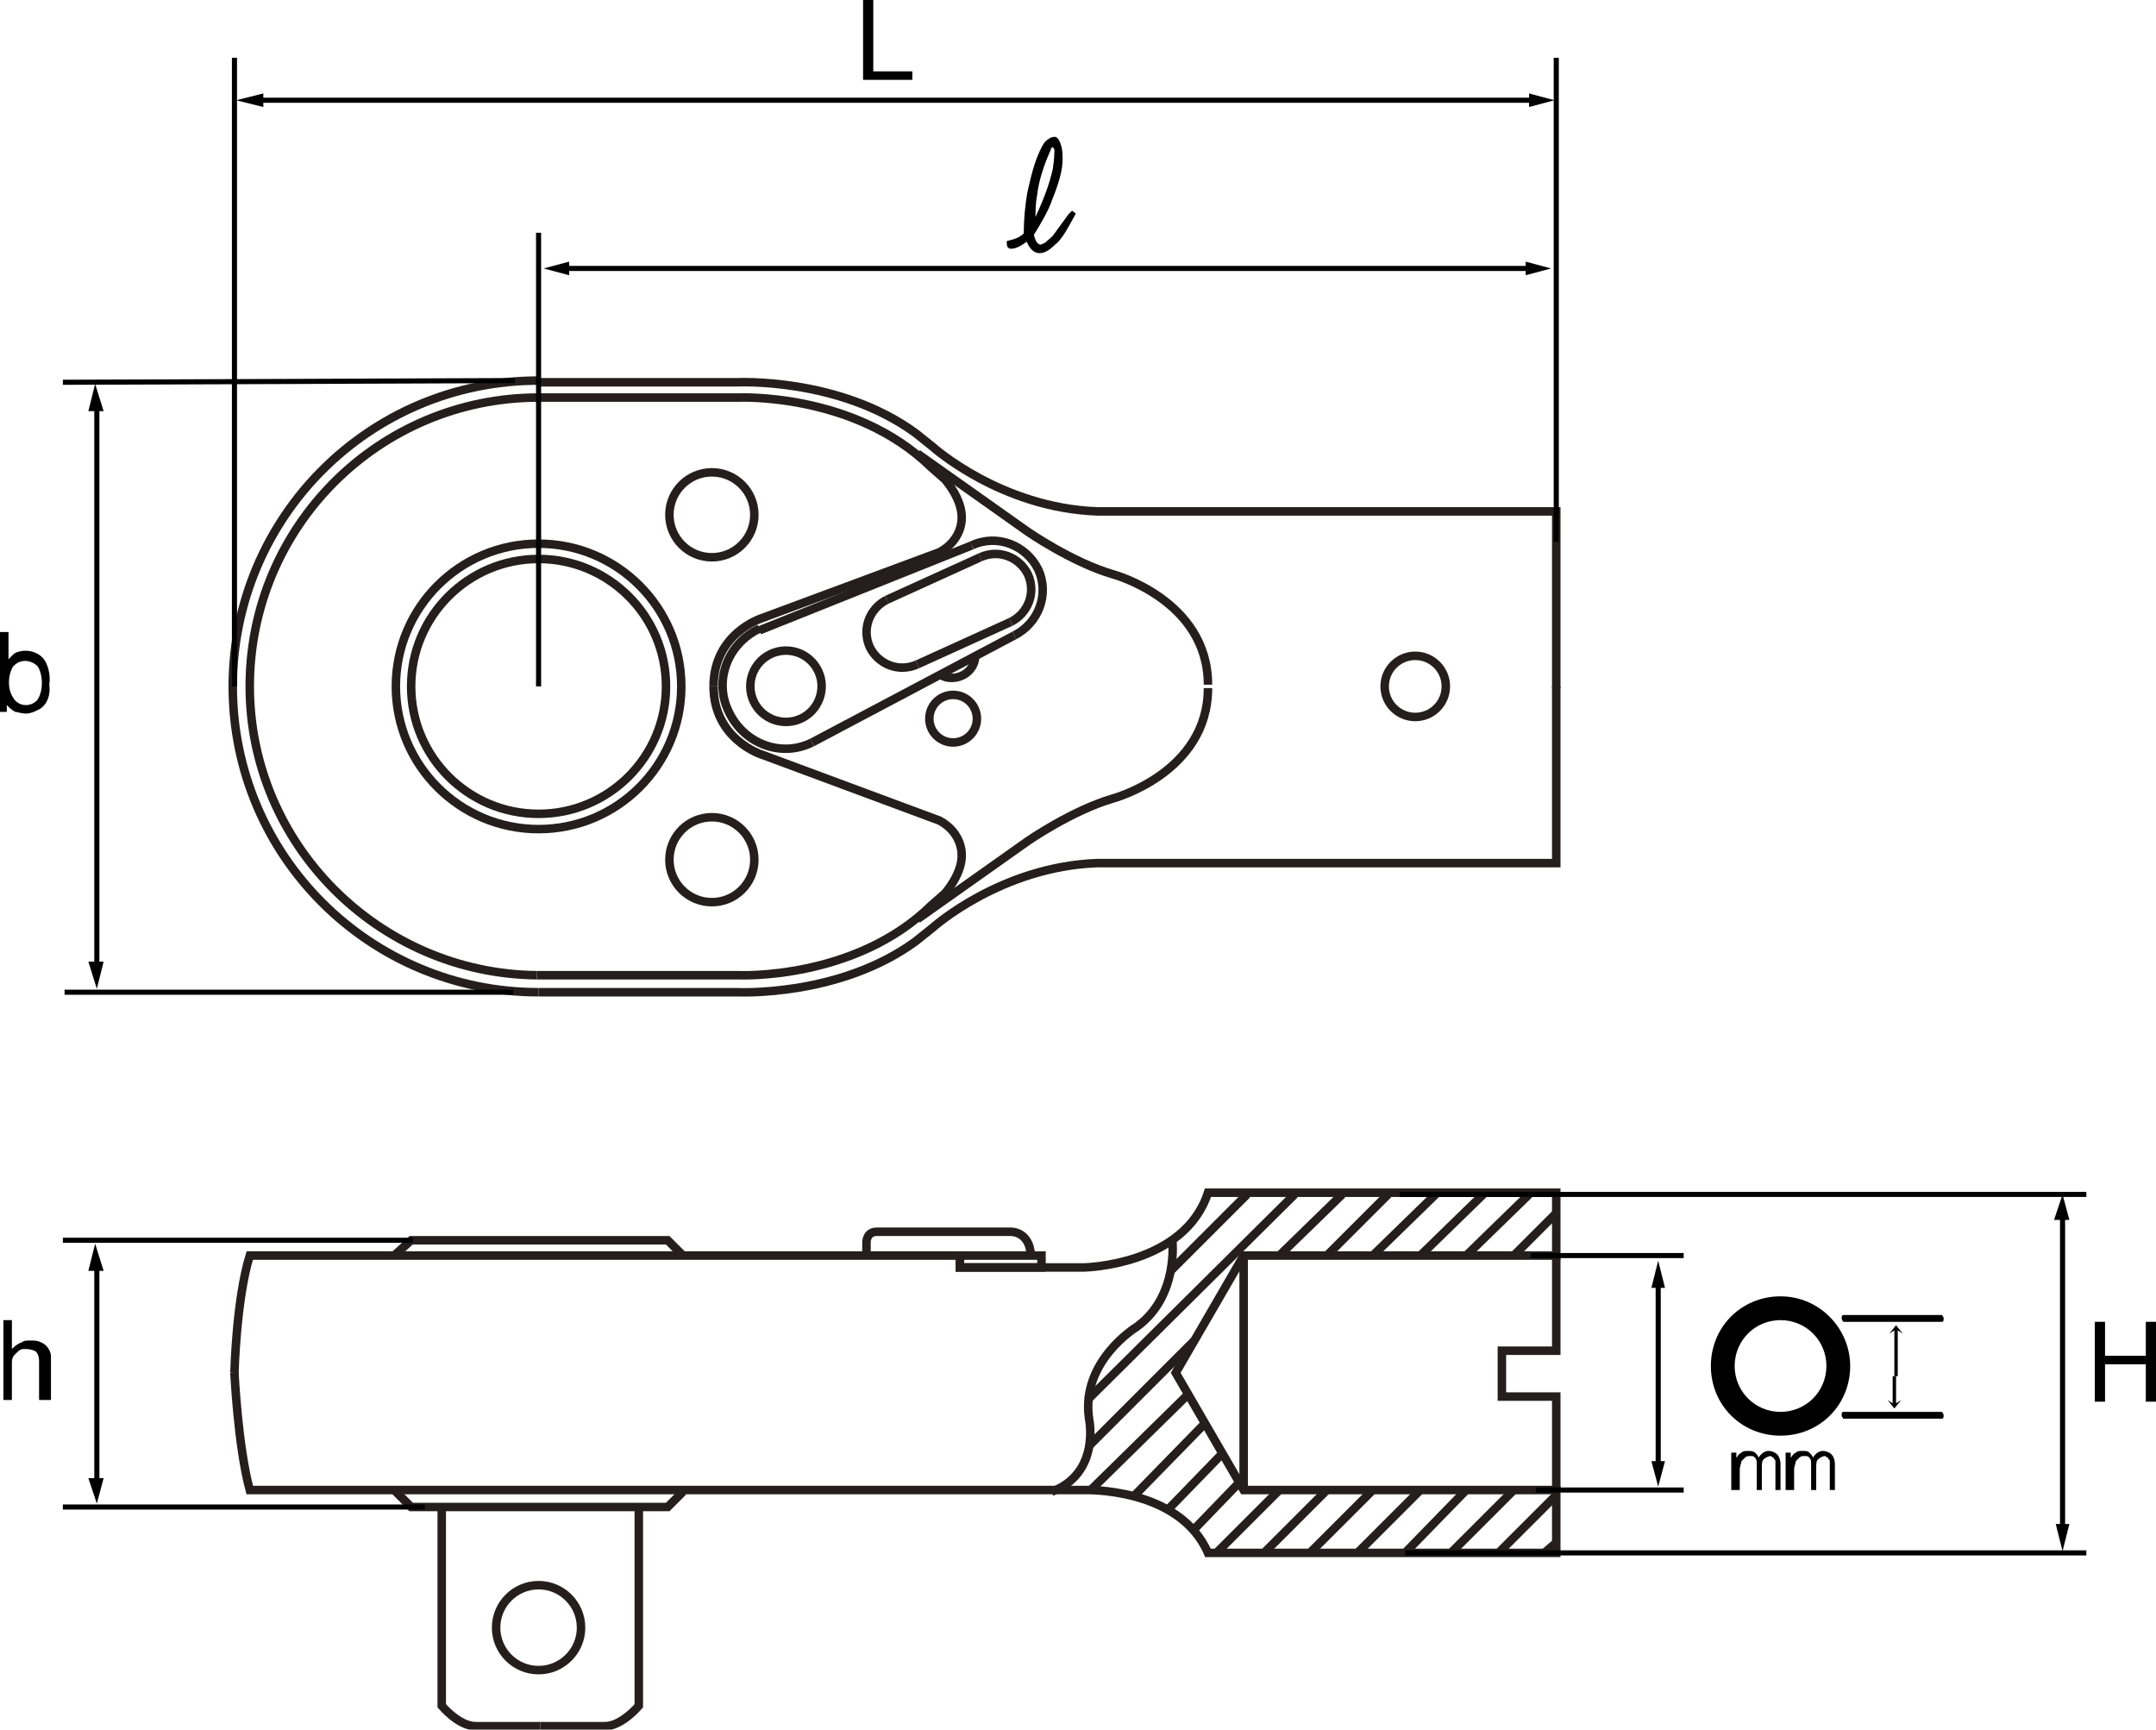 <?xml version="1.0" encoding="utf-8"?>
<!-- Generator: Adobe Illustrator 21.1.0, SVG Export Plug-In . SVG Version: 6.00 Build 0)  -->
<svg version="1.1" id="レイヤー_1" xmlns="http://www.w3.org/2000/svg" xmlns:xlink="http://www.w3.org/1999/xlink" x="0px"
	 y="0px" viewBox="0 0 126.9 101.8" style="enable-background:new 0 0 126.9 101.8;" xml:space="preserve">
<style type="text/css">
	.st0{fill:none;stroke:#251E1C;stroke-width:0.5;stroke-miterlimit:10;}
	.st1{fill:none;stroke:#000000;stroke-width:0.3;}
	.st2{stroke:#000000;stroke-width:0.283;}
</style>
<g>
	<g>
		<circle class="st0" cx="31.7" cy="40.4" r="8.4"/>
		<path class="st0" d="M31.7,58.4c-9.9,0-18-8-18-18c0-9.9,8-18,18-18"/>
		<circle class="st0" cx="41.9" cy="30.3" r="2.5"/>
		<path class="st0" d="M31.7,22.5h11.7c0,0,6-0.3,10.5,3l1,0.8c0,0,4,3.6,9.7,3.8h27v10.4"/>
		<path class="st0" d="M31.7,58.4h11.7c0,0,6,0.3,10.5-3l1-0.8c0,0,4-3.6,9.7-3.8h27V40.4"/>
		<path class="st0" d="M31.6,57.4c-9.3-0.1-16.9-7.7-16.9-17c0-9.4,7.6-17,17-17"/>
		<path class="st0" d="M31.7,23.4h11.8c0,0,6.8-0.3,11.3,4.1l0.8,0.7c0,0,1.1,1.2,1,2.4c0,0,0,1.2-1.3,1.9l-10.5,3.9
			c0,0-2.8,0.9-2.8,4"/>
		<circle class="st0" cx="83.3" cy="40.4" r="1.8"/>
		<circle class="st0" cx="41.9" cy="50.6" r="2.5"/>
		<path class="st0" d="M31.6,57.4l11.9,0c0,0,6.8,0.3,11.3-4.1l0.8-0.7c0,0,1.1-1.2,1-2.4c0,0,0-1.2-1.3-1.9l-10.5-3.9
			c0,0-2.8-0.9-2.8-4"/>
		<g>
			
				<ellipse transform="matrix(0.906 -0.422 0.422 0.906 -12.735 23.328)" class="st0" cx="46.3" cy="40.4" rx="2.1" ry="2.1"/>
			<path class="st0" d="M47.8,43.7c-1.8,0.9-4,0.1-4.9-1.8c-0.9-1.8-0.1-4,1.8-4.9"/>
			<path class="st0" d="M57.2,32.1c1.5-0.7,3.2,0,3.9,1.4c0.7,1.5,0,3.2-1.4,3.9"/>
			<line class="st0" x1="57.2" y1="32.1" x2="44.7" y2="37.1"/>
			<line class="st0" x1="47.8" y1="43.7" x2="59.7" y2="37.4"/>
			<path class="st0" d="M54,39.1c-1.1,0.5-2.3,0-2.8-1c-0.5-1.1,0-2.3,1-2.8"/>
			<path class="st0" d="M57.7,32.8c1.1-0.5,2.3,0,2.8,1c0.5,1.1,0,2.3-1,2.8"/>
			<line class="st0" x1="52.2" y1="35.3" x2="57.7" y2="32.8"/>
			<line class="st0" x1="54" y1="39.1" x2="59.5" y2="36.6"/>
		</g>
		<circle class="st0" cx="56.1" cy="42.3" r="1.4"/>
		<path class="st0" d="M57.4,38.6c0,0.7-0.6,1.3-1.4,1.3c-0.3,0-0.5-0.1-0.7-0.2"/>
		<circle class="st0" cx="31.7" cy="40.4" r="7.5"/>
		<path class="st0" d="M54,26.7l6.5,4.6c0,0,2.6,1.8,5,2.5c0,0,5.6,1.5,5.6,6.5"/>
		<path class="st0" d="M54,54.1l6.5-4.6c0,0,2.6-1.8,5-2.5c0,0,5.6-1.5,5.6-6.5"/>
	</g>
	<g>
		<rect x="56.5" y="73.9" class="st0" width="4.8" height="0.7"/>
		<path class="st0" d="M51,73.9v-0.8c0,0,0-0.6,0.6-0.6h7.8c0,0,0.9-0.1,1.2,0.9l0.1,0.5"/>
		<polyline class="st0" points="23.2,73.9 24.2,73 39.3,73 40.2,73.9 		"/>
		<polyline class="st0" points="23.2,87.7 24.2,88.7 39.3,88.7 40.2,87.8 		"/>
		<circle class="st0" cx="31.7" cy="95.8" r="2.5"/>
		<path class="st0" d="M31.8,101.6h-3.8c-1,0-2-1.2-2-1.2V88.7"/>
		<path class="st0" d="M31.8,101.6h3.8c1,0,2-1.2,2-1.2V88.7"/>
		<path class="st0" d="M13.8,80.8c0,0,0.2,4.3,0.9,6.9h49.1c0,0,5.6-0.2,7.3,3.7h20.5v-3.7H73.2l-4-6.9l4-6.9h18.4v-3.7H71.1
			c-1.4,4.3-7.3,4.4-7.3,4.4h-7.3v-0.7H14.7C13.9,76.5,13.8,80.8,13.8,80.8"/>
		<polyline class="st0" points="91.6,73.9 91.6,79.5 88.4,79.5 88.4,82.2 91.6,82.2 91.6,87.7 		"/>
		<line class="st0" x1="73.2" y1="73.9" x2="73.2" y2="87.7"/>
		<path class="st0" d="M69,73c0,0,0.4,3.3-2.1,5.1c0,0-3.3,2-2.8,5.4c0,0,0.7,3.2-2.2,4.3"/>
		<line class="st0" x1="68.9" y1="74.8" x2="73.4" y2="70.3"/>
		<line class="st0" x1="64" y1="82.4" x2="76.2" y2="70.3"/>
		<line class="st0" x1="75.3" y1="73.9" x2="79" y2="70.3"/>
		<line class="st0" x1="78.1" y1="73.9" x2="81.7" y2="70.3"/>
		<line class="st0" x1="80.8" y1="73.9" x2="84.5" y2="70.3"/>
		<line class="st0" x1="83.6" y1="73.9" x2="87.3" y2="70.3"/>
		<line class="st0" x1="86.3" y1="73.9" x2="90" y2="70.3"/>
		<line class="st0" x1="89.1" y1="73.9" x2="91.6" y2="71.4"/>
		<line class="st0" x1="74.4" y1="91.4" x2="78.1" y2="87.7"/>
		<line class="st0" x1="77.1" y1="91.4" x2="80.8" y2="87.7"/>
		<line class="st0" x1="79.9" y1="91.4" x2="83.6" y2="87.7"/>
		<line class="st0" x1="82.7" y1="91.4" x2="86.3" y2="87.7"/>
		<line class="st0" x1="85.4" y1="91.4" x2="89.1" y2="87.7"/>
		<line class="st0" x1="88.2" y1="91.4" x2="91.6" y2="88"/>
		<line class="st0" x1="90.9" y1="91.4" x2="91.6" y2="90.8"/>
		<line class="st0" x1="64.2" y1="87.7" x2="69.9" y2="82.1"/>
		<line class="st0" x1="64.1" y1="85.1" x2="70.3" y2="78.9"/>
		<line class="st0" x1="71.6" y1="91.4" x2="75.3" y2="87.7"/>
		<line class="st0" x1="66.7" y1="88.1" x2="70.9" y2="83.8"/>
		<line class="st0" x1="70.2" y1="90.1" x2="72.9" y2="87.3"/>
		<line class="st0" x1="68.7" y1="88.9" x2="71.9" y2="85.6"/>
	</g>
	<g>
		<line class="st1" x1="90.1" y1="15.8" x2="33.2" y2="15.8"/>
		<polygon points="33.5,15.4 32,15.8 33.5,16.2 		"/>
		<polygon points="89.8,16.2 91.3,15.8 89.8,15.4 		"/>
	</g>
	<g>
		<line class="st1" x1="90.2" y1="5.9" x2="15.2" y2="5.9"/>
		<polygon points="15.5,5.5 13.9,5.9 15.5,6.3 		"/>
		<polygon points="90,6.3 91.5,5.9 90,5.5 		"/>
	</g>
	<g>
		<line class="st1" x1="31.7" y1="13.7" x2="31.7" y2="40.4"/>
	</g>
	<g>
		<line class="st1" x1="5.7" y1="23.9" x2="5.7" y2="56.9"/>
		<polygon points="5.2,56.6 5.7,58.2 6.1,56.6 		"/>
		<polygon points="6.1,24.2 5.6,22.6 5.2,24.2 		"/>
	</g>
	<line class="st1" x1="3.7" y1="22.5" x2="30.3" y2="22.4"/>
	<line class="st1" x1="3.8" y1="58.4" x2="30.2" y2="58.4"/>
	<path d="M0.5,37.1v1.7c0.1-0.1,0.2-0.2,0.3-0.3c0.1-0.1,0.4-0.2,0.7-0.2c0.3,0,0.7,0.1,1,0.4c0.3,0.3,0.5,1,0.4,1.6
		C3,41,2.7,41.6,2.2,41.8C2,41.9,1.8,42,1.5,42c-0.2,0-0.5-0.1-0.6-0.1c-0.2-0.1-0.4-0.3-0.5-0.4v0.4H0v-4.7H0.5z M2.2,39.2
		C2,39,1.7,38.9,1.5,38.9c-0.3,0-0.5,0.1-0.7,0.3c-0.2,0.2-0.5,1.2,0,1.9c0.1,0.2,0.4,0.4,0.7,0.4c0.3,0,0.5-0.1,0.7-0.3
		C2.6,40.6,2.5,39.6,2.2,39.2z"/>
	<line class="st1" x1="91.6" y1="3.4" x2="91.6" y2="31.9"/>
	<line class="st1" x1="13.8" y1="3.4" x2="13.8" y2="40.4"/>
	<path d="M51.4,0v4.2h2.3v0.5h-2.9V0H51.4z"/>
	<g>
		<line class="st1" x1="5.7" y1="74.5" x2="5.7" y2="87.3"/>
		<polygon points="5.2,87 5.7,88.5 6.1,87 		"/>
		<polygon points="6.1,74.8 5.6,73.2 5.2,74.8 		"/>
	</g>
	<g>
		<line class="st1" x1="121.4" y1="71.5" x2="121.4" y2="90"/>
		<polygon points="121,89.7 121.4,91.3 121.8,89.7 		"/>
		<polygon points="121.8,71.8 121.4,70.3 120.9,71.8 		"/>
	</g>
	<line class="st1" x1="82.4" y1="70.3" x2="122.8" y2="70.3"/>
	<line class="st1" x1="122.8" y1="91.4" x2="82.7" y2="91.4"/>
	<path d="M126.3,80.3h-2.4v2.2h-0.6v-4.7h0.6v2h2.4v-2h0.6v4.7h-0.6V80.3z"/>
	<line class="st1" x1="3.7" y1="73" x2="24.3" y2="73"/>
	<line class="st1" x1="3.7" y1="88.7" x2="25" y2="88.7"/>
	<path d="M0.2,77.7h0.5v1.7C0.8,79.3,1,79.1,1.3,79c0.1-0.1,0.3-0.1,0.5-0.1c0.2,0,0.4,0,0.6,0.1c0.5,0.2,0.6,0.7,0.6,0.8v2.6H2.3
		v-2.3c0-0.4-0.2-0.6-0.3-0.6c-0.2-0.1-0.4-0.1-0.6-0.1c-0.2,0-0.3,0.1-0.5,0.3c-0.1,0.1-0.2,0.2-0.2,0.5v2.2H0.2V77.7z"/>
	<path class="st2" d="M60.9,11.5c0.1-0.9,0.4-1.8,0.8-2.7c0,0,0-0.1,0.1-0.2c0-0.1,0.1-0.1,0.2-0.1c0.1,0.1,0.2,0.2,0.2,0.3
		c0,0.2,0,0.6-0.1,1.2c-0.2,0.9-0.6,2-1.3,3.4C60.8,12.6,60.8,12,60.9,11.5z M61.8,11.7c0.4-1,0.6-1.7,0.6-2.3c0-0.4,0-0.7-0.2-1.1
		l-0.1-0.1c-0.1,0-0.2,0-0.3,0.1c-0.2,0.1-0.3,0.3-0.4,0.5c-0.4,0.8-0.6,1.7-0.8,2.6c-0.1,0.6-0.2,1.4-0.2,2.4
		c-0.3,0.3-0.6,0.4-1,0.5c0,0.1,0,0.2,0.1,0.2c0.3,0,0.6-0.2,1-0.5c0.3,0.9,0.8,1,1.5,0.3c0.4-0.3,0.7-0.9,1.2-1.8l-0.2,0.2
		c-0.3,0.4-0.5,0.7-0.8,1.1c-0.2,0.3-0.4,0.4-0.6,0.6c-0.2,0.1-0.4,0.2-0.5,0.1c-0.2-0.1-0.3-0.3-0.4-0.7
		C61.2,13,61.6,12.3,61.8,11.7z"/>
	<g>
		<line class="st1" x1="97.6" y1="75.5" x2="97.6" y2="86.2"/>
		<polygon points="97.2,86 97.6,87.5 98,86 		"/>
		<polygon points="98,75.8 97.6,74.2 97.2,75.8 		"/>
	</g>
	<line class="st1" x1="90.1" y1="73.9" x2="99.1" y2="73.9"/>
	<line class="st1" x1="99.1" y1="87.7" x2="90.4" y2="87.7"/>
	<g>
		<path d="M108.5,83.1c-0.1,0-0.1,0.1-0.1,0.2c0,0.1,0.1,0.2,0.1,0.2h5.8c0.1,0,0.1-0.1,0.1-0.2c0-0.1-0.1-0.2-0.1-0.2H108.5z"/>
		<path d="M112,78.5L112,78.5l-0.3-0.2v2.7h-0.2v-2.7l-0.3,0.2l0,0l0.4-0.5h0L112,78.5z"/>
		<path d="M108.5,77.4c-0.1,0-0.1,0.1-0.1,0.2c0,0.1,0.1,0.2,0.1,0.2h5.8c0.1,0,0.1-0.1,0.1-0.2c0-0.1-0.1-0.2-0.1-0.2H108.5z"/>
		<path d="M111.1,82.4L111.1,82.4l0.3,0.2V81h0.2v1.6l0.3-0.2l0,0l-0.4,0.5h0L111.1,82.4z"/>
		<path d="M101.9,87.7v-2.2h0.3v0.3c0.1-0.1,0.1-0.2,0.3-0.3c0.1-0.1,0.2-0.1,0.4-0.1c0.1,0,0.3,0,0.4,0.1c0.1,0.1,0.2,0.2,0.2,0.3
			c0.2-0.3,0.4-0.4,0.6-0.4c0.2,0,0.4,0.1,0.5,0.2c0.1,0.1,0.2,0.3,0.2,0.6v1.5h-0.3v-1.4c0-0.2,0-0.3,0-0.3c0-0.1-0.1-0.1-0.1-0.2
			c-0.1,0-0.1-0.1-0.2-0.1c-0.1,0-0.3,0.1-0.4,0.2c-0.1,0.1-0.1,0.3-0.1,0.5v1.3h-0.3v-1.5c0-0.2,0-0.3-0.1-0.4
			c-0.1-0.1-0.1-0.1-0.3-0.1c-0.1,0-0.2,0-0.3,0.1c-0.1,0.1-0.1,0.1-0.2,0.2c0,0.1-0.1,0.3-0.1,0.5v1.2H101.9z"/>
		<path d="M105.1,87.7v-2.2h0.3v0.3c0.1-0.1,0.1-0.2,0.3-0.3c0.1-0.1,0.2-0.1,0.4-0.1c0.2,0,0.3,0,0.4,0.1c0.1,0.1,0.2,0.2,0.2,0.3
			c0.2-0.3,0.4-0.4,0.6-0.4c0.2,0,0.4,0.1,0.5,0.2c0.1,0.1,0.2,0.3,0.2,0.6v1.5h-0.3v-1.4c0-0.2,0-0.3,0-0.3c0-0.1-0.1-0.1-0.1-0.2
			c-0.1,0-0.1-0.1-0.2-0.1c-0.1,0-0.3,0.1-0.4,0.2c-0.1,0.1-0.1,0.3-0.1,0.5v1.3h-0.3v-1.5c0-0.2,0-0.3-0.1-0.4
			c-0.1-0.1-0.1-0.1-0.3-0.1c-0.1,0-0.2,0-0.3,0.1c-0.1,0.1-0.1,0.1-0.2,0.2c0,0.1-0.1,0.3-0.1,0.5v1.2H105.1z"/>
		<path d="M104.8,76.3c-2.3,0-4.1,1.8-4.1,4.1c0,2.3,1.8,4.1,4.1,4.1c2.3,0,4.1-1.8,4.1-4.1C108.9,78.2,107.1,76.3,104.8,76.3z
			 M107.5,80.4c0,1.5-1.2,2.7-2.7,2.7s-2.7-1.2-2.7-2.7c0-1.5,1.2-2.7,2.7-2.7S107.5,78.9,107.5,80.4z"/>
	</g>
</g>
</svg>
